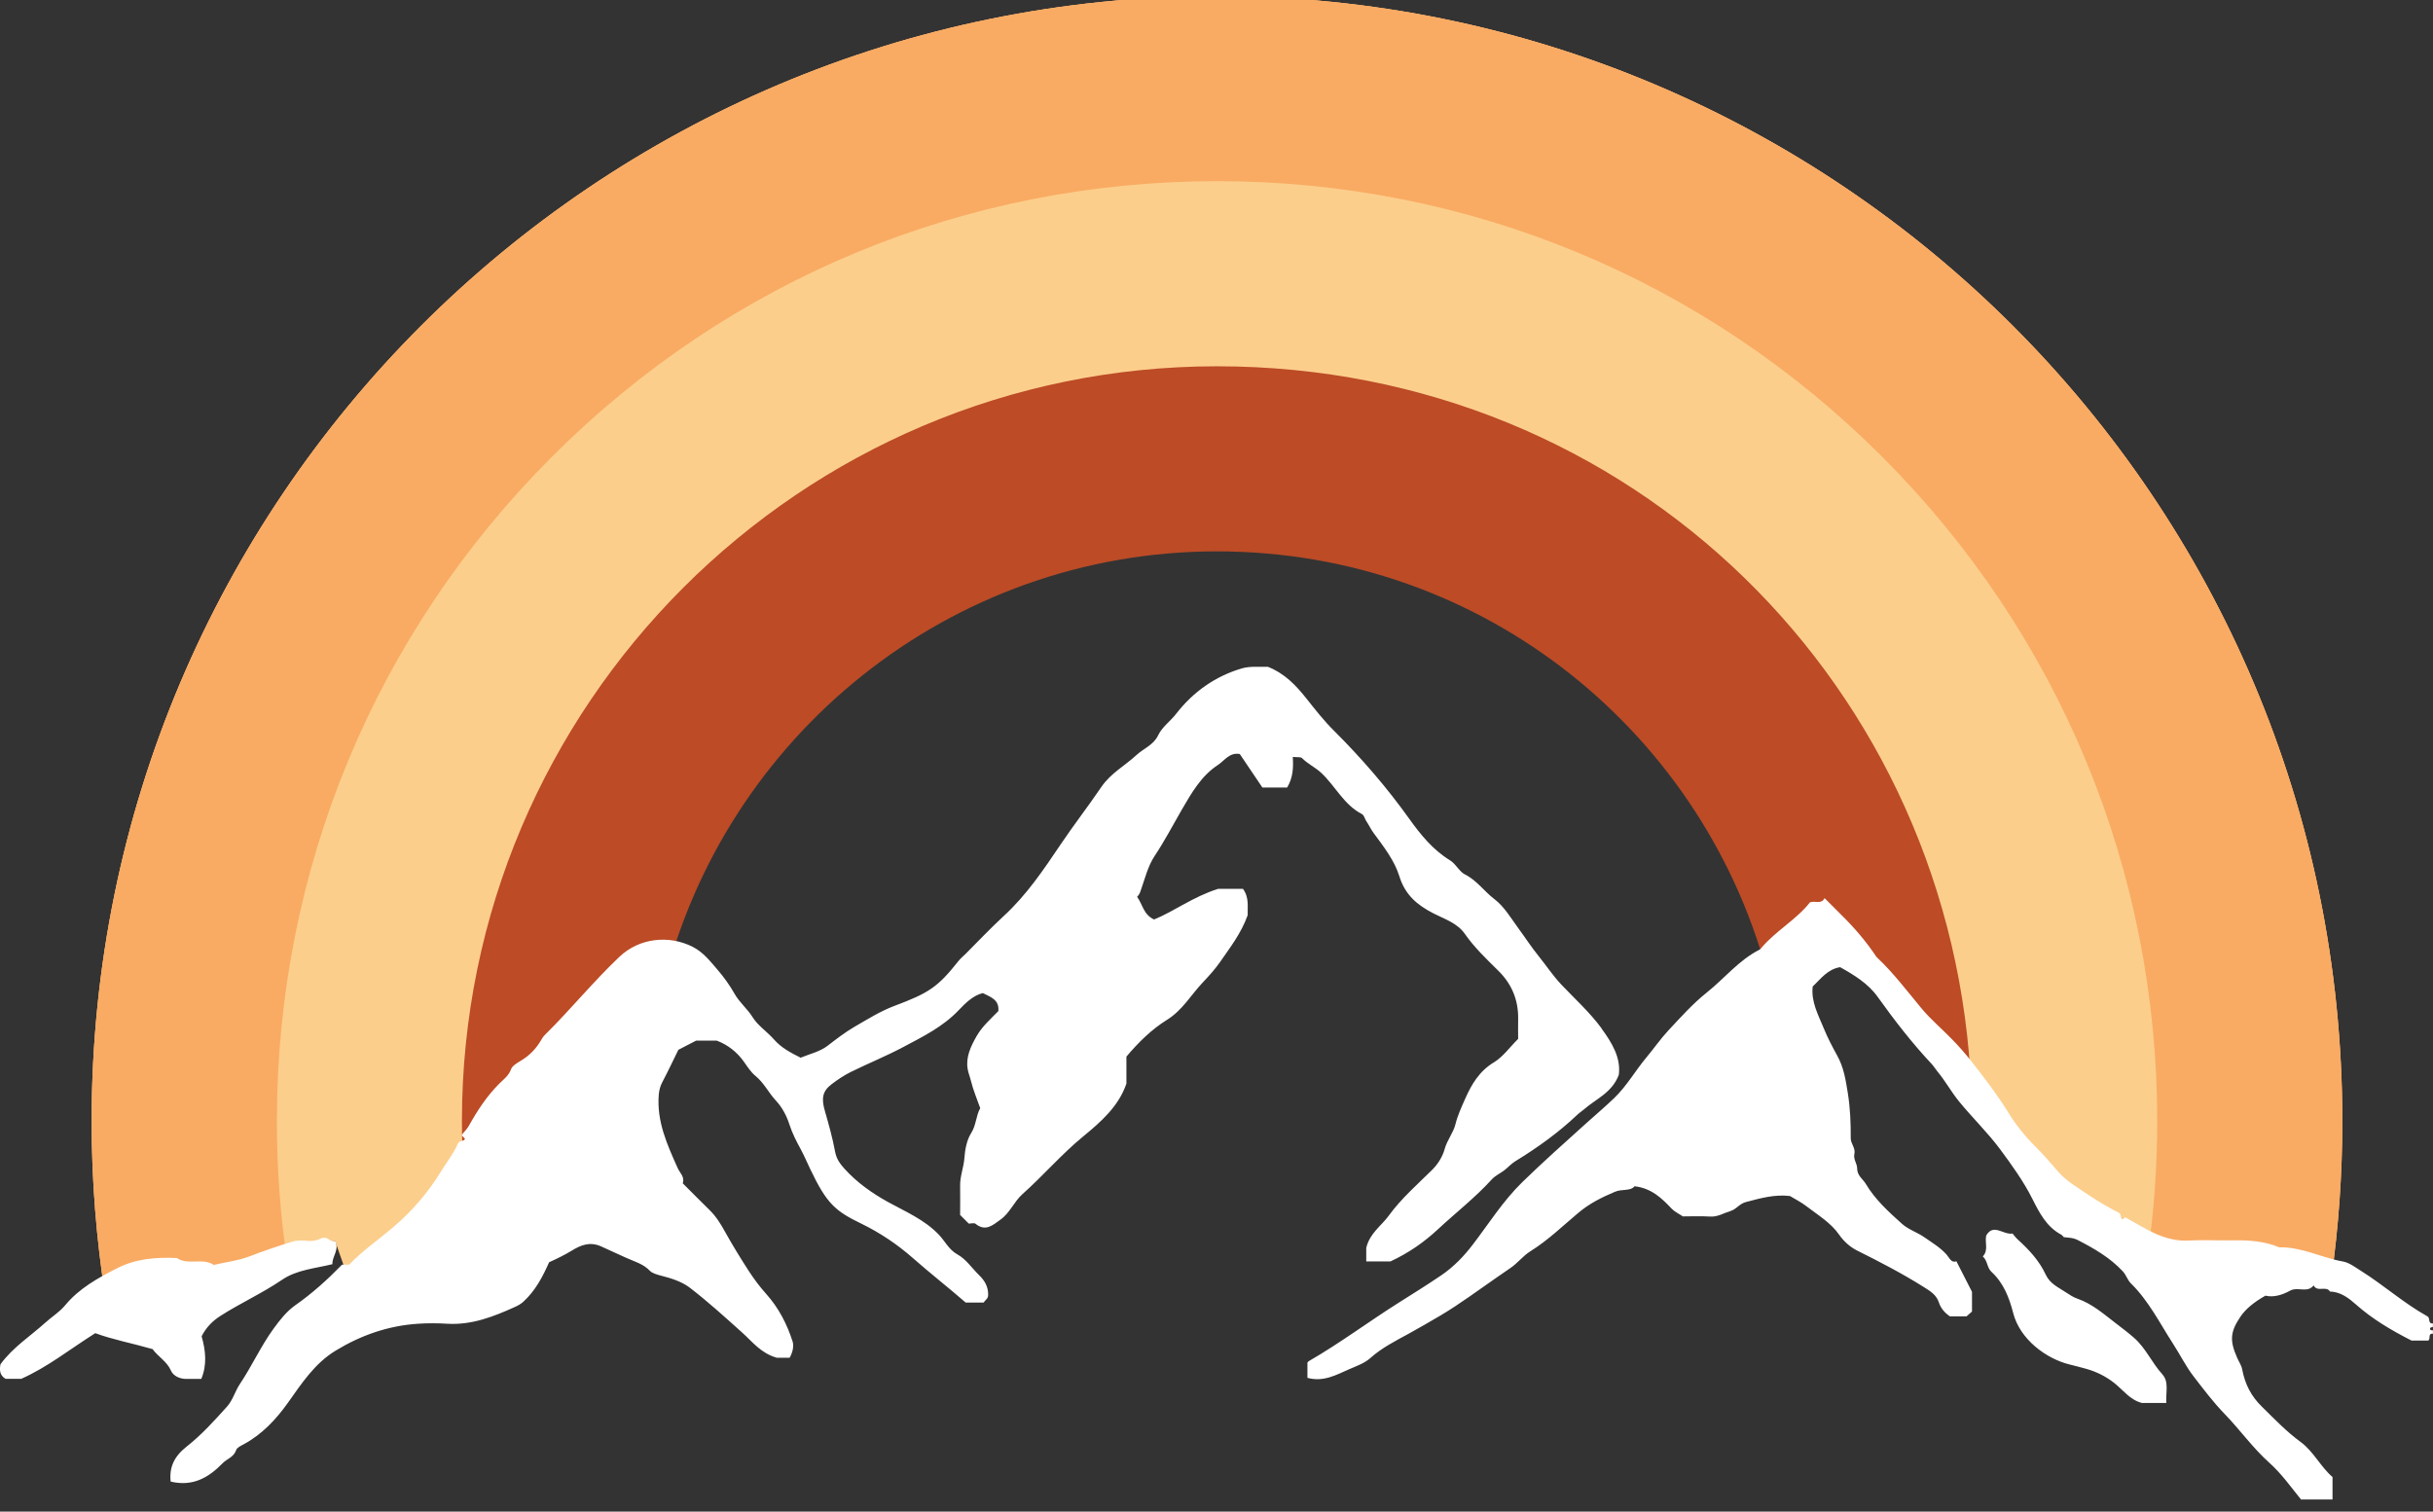 <svg width="140" height="87" viewBox="0 0 140 87" fill="none" xmlns="http://www.w3.org/2000/svg">
<rect x="0" y="0" width="140" height="87" fill="#333333" stroke="none"/>
<g clip-path="url(#clip0_82_128)">
<path d="M70.027 -0.225C34.265 -0.225 5.273 28.767 5.273 64.528C5.273 67.957 5.545 71.327 6.058 74.61L8.019 73.245L15.927 72.843L19.278 71.4L19.961 73.351L38.154 56.829C41.626 42.452 54.594 31.735 70.022 31.735C85.45 31.735 98.263 42.321 101.832 56.567L104.858 52.989L109.943 58.073L118.417 69.535L126.247 73.734L132.383 72.925L134.145 73.555C134.557 70.606 134.775 67.594 134.775 64.533C134.78 28.767 105.788 -0.225 70.027 -0.225Z" fill="#BC4B26"/>
<path d="M70.027 -0.225C34.265 -0.225 5.273 28.767 5.273 64.528C5.273 67.957 5.545 71.327 6.058 74.61L8.019 73.245L15.927 72.843L19.278 71.4L19.961 73.351L26.667 67.259C26.609 66.354 26.58 65.443 26.58 64.528C26.58 40.573 46.071 21.082 70.027 21.082C93.982 21.082 112.514 39.633 113.434 62.785L118.422 69.535L126.252 73.734L132.388 72.925L134.15 73.555C134.562 70.606 134.78 67.594 134.78 64.533C134.78 28.767 105.788 -0.225 70.027 -0.225Z" fill="#FCCE8B"/>
<path d="M70.027 -0.225C34.265 -0.225 5.273 28.767 5.273 64.528C5.273 67.957 5.545 71.327 6.058 74.61L8.019 73.245L15.927 72.843L16.522 72.586C16.13 69.942 15.932 67.25 15.932 64.528C15.932 50.078 21.559 36.49 31.776 26.273C41.994 16.055 55.582 10.428 70.031 10.428C84.481 10.428 98.069 16.055 108.287 26.273C118.504 36.49 124.131 50.078 124.131 64.528C124.131 67.153 123.942 69.743 123.579 72.296L126.257 73.734L132.393 72.925L134.155 73.555C134.567 70.606 134.785 67.594 134.785 64.533C134.78 28.767 105.788 -0.225 70.027 -0.225Z" fill="#F9AB63"/>
<path d="M132.422 86.324C131.831 85.598 131.293 84.828 130.591 84.198C129.637 83.346 128.896 82.295 128.005 81.375C127.366 80.716 126.8 79.966 126.233 79.23C125.778 78.644 125.448 77.966 125.042 77.341C124.277 76.155 123.642 74.876 122.62 73.869C122.412 73.666 122.349 73.38 122.141 73.162C121.41 72.383 120.519 71.869 119.584 71.385C119.294 71.23 119.037 71.24 118.756 71.206C118.708 71.157 118.669 71.099 118.616 71.066C117.759 70.615 117.347 69.797 116.94 68.988C116.432 67.981 115.773 67.07 115.105 66.165C114.374 65.177 113.483 64.325 112.713 63.376C112.277 62.838 111.943 62.223 111.497 61.686C111.386 61.55 111.279 61.376 111.154 61.24C110.016 60.025 109.004 58.717 108.035 57.361C107.498 56.611 106.684 56.112 105.885 55.666C105.149 55.788 104.771 56.344 104.306 56.776C104.205 57.662 104.631 58.422 104.946 59.192C105.163 59.724 105.439 60.252 105.72 60.761C106.098 61.444 106.205 62.155 106.326 62.906C106.466 63.778 106.5 64.64 106.495 65.511C106.495 65.836 106.786 66.073 106.703 66.427C106.636 66.712 106.868 66.993 106.863 67.235C106.858 67.666 107.197 67.86 107.357 68.131C107.89 69.032 108.674 69.748 109.454 70.446C109.817 70.77 110.321 70.925 110.723 71.206C111.168 71.516 111.638 71.792 112.011 72.208C112.17 72.392 112.277 72.702 112.577 72.596C112.882 73.196 113.163 73.743 113.473 74.353V75.487C113.386 75.564 113.289 75.651 113.158 75.763H112.195C111.919 75.569 111.681 75.312 111.57 74.969C111.42 74.508 111.052 74.3 110.669 74.058C109.439 73.283 108.151 72.62 106.853 71.971C106.485 71.787 106.113 71.472 105.832 71.07C105.352 70.373 104.602 69.932 103.938 69.419C103.643 69.192 103.304 69.022 102.999 68.838C102.118 68.731 101.299 68.964 100.457 69.187C100.084 69.284 99.924 69.598 99.566 69.705C99.178 69.821 98.839 70.049 98.403 70.02C97.876 69.986 97.343 70.01 96.834 70.01C96.607 69.855 96.365 69.748 96.2 69.574C95.624 68.969 95.038 68.388 94.055 68.276C93.822 68.572 93.333 68.417 92.922 68.596C92.166 68.915 91.464 69.264 90.825 69.802C89.924 70.557 89.077 71.385 88.065 72.015C87.634 72.281 87.324 72.712 86.883 73.002C86.627 73.172 86.365 73.361 86.104 73.54C85.043 74.271 84.012 75.046 82.912 75.7C82.302 76.063 81.682 76.416 81.063 76.76C80.293 77.181 79.518 77.569 78.85 78.165C78.516 78.465 78.051 78.625 77.629 78.809C76.884 79.138 76.147 79.554 75.232 79.302V78.431C75.232 78.431 75.271 78.363 75.324 78.334C77.111 77.303 78.762 76.063 80.506 74.964C81.324 74.45 82.142 73.937 82.942 73.395C83.653 72.91 84.239 72.3 84.752 71.627C85.682 70.412 86.491 69.114 87.61 68.025C88.786 66.882 90.011 65.787 91.232 64.688C91.784 64.189 92.355 63.71 92.893 63.192C93.609 62.499 94.099 61.628 94.733 60.867C95.164 60.354 95.546 59.797 96.001 59.308C96.704 58.557 97.396 57.778 98.195 57.139C99.222 56.325 100.05 55.265 101.246 54.659C101.304 54.63 101.343 54.572 101.386 54.519C102.224 53.546 103.381 52.916 104.151 51.933C104.461 51.831 104.81 52.064 104.989 51.691C105.309 52.011 105.614 52.316 105.919 52.621C106.679 53.366 107.372 54.17 107.962 55.056C107.982 55.086 108.006 55.105 108.03 55.129C108.974 56.02 109.749 57.056 110.577 58.049C111.105 58.683 111.749 59.221 112.325 59.816C112.708 60.209 113.066 60.615 113.41 61.051C114.175 62.02 114.921 62.998 115.57 64.044C116.011 64.756 116.524 65.4 117.119 65.991C117.579 66.446 118.001 66.935 118.422 67.424C118.901 67.986 119.594 68.378 120.223 68.804C120.761 69.167 121.328 69.497 121.904 69.792C122.102 69.894 121.976 70.097 122.136 70.189C122.199 70.136 122.267 70.078 122.286 70.058C123.449 70.698 124.519 71.477 125.938 71.4C126.766 71.356 127.599 71.4 128.431 71.39C129.366 71.371 130.281 71.424 131.158 71.792C132.441 71.758 133.579 72.388 134.814 72.605C135.187 72.673 135.535 72.944 135.874 73.157C137.177 73.976 138.329 75.012 139.68 75.763C139.86 75.864 139.685 76.194 139.995 76.169V76.368C139.942 76.392 139.845 76.402 139.835 76.436C139.806 76.557 139.898 76.576 139.995 76.567V76.765C139.671 76.726 139.898 77.123 139.705 77.157H138.765C137.579 76.552 136.509 75.918 135.555 75.07C135.172 74.731 134.683 74.344 134.078 74.339C133.85 73.976 133.337 74.397 133.133 73.981C132.765 74.446 132.218 74.034 131.763 74.291C131.351 74.523 130.828 74.688 130.359 74.572C129.687 74.949 129.206 75.354 128.916 75.787C128.33 76.659 128.291 77.153 128.732 78.15C128.828 78.373 128.983 78.591 129.022 78.823C129.177 79.651 129.535 80.358 130.141 80.949C130.862 81.656 131.56 82.392 132.383 82.993C133.129 83.54 133.526 84.416 134.218 85.012C134.218 85.443 134.218 85.874 134.218 86.305H132.422V86.324ZM92.157 59.187C91.479 58.262 90.626 57.497 89.842 56.669C89.362 56.16 88.975 55.575 88.539 55.032C88.118 54.514 87.76 53.957 87.368 53.425C86.941 52.843 86.554 52.175 85.997 51.754C85.406 51.308 84.99 50.679 84.307 50.335C83.968 50.166 83.774 49.725 83.445 49.522C82.452 48.916 81.736 48.03 81.087 47.12C79.789 45.304 78.336 43.628 76.763 42.059C76.181 41.483 75.678 40.839 75.179 40.209C74.569 39.444 73.944 38.776 72.961 38.379C72.516 38.398 71.959 38.326 71.47 38.466C69.935 38.916 68.656 39.822 67.688 41.071C67.354 41.507 66.874 41.832 66.642 42.321C66.375 42.883 65.799 43.081 65.392 43.459C64.729 44.074 63.916 44.5 63.378 45.289C62.618 46.408 61.79 47.473 61.034 48.597C60.051 50.054 59.073 51.512 57.761 52.718C57.005 53.415 56.298 54.165 55.572 54.892C55.431 55.032 55.272 55.158 55.151 55.313C53.945 56.838 53.427 57.158 51.456 57.899C50.657 58.199 49.911 58.669 49.165 59.1C48.618 59.419 48.119 59.807 47.616 60.194C47.166 60.538 46.56 60.669 46.071 60.877C45.48 60.582 44.953 60.301 44.541 59.831C44.149 59.381 43.611 59.037 43.306 58.543C43.001 58.054 42.551 57.7 42.265 57.192C41.994 56.712 41.65 56.233 41.287 55.812C40.87 55.328 40.464 54.8 39.858 54.495C38.498 53.807 36.793 53.972 35.636 55.076C34.13 56.504 32.822 58.117 31.345 59.574C31.258 59.662 31.19 59.768 31.127 59.88C30.846 60.364 30.449 60.77 29.975 61.047C29.742 61.187 29.476 61.347 29.408 61.536C29.277 61.908 28.992 62.112 28.745 62.354C28.018 63.075 27.466 63.923 26.972 64.809C26.856 65.017 26.687 65.148 26.566 65.337C26.629 65.405 26.692 65.477 26.755 65.545C26.687 65.729 26.445 65.589 26.333 65.85C26.091 66.412 25.689 66.906 25.365 67.439C24.619 68.664 23.68 69.739 22.595 70.659C21.762 71.366 20.856 71.99 20.087 72.789H19.68C18.852 73.642 17.975 74.436 16.987 75.128C16.508 75.463 16.111 75.961 15.738 76.475C15.002 77.492 14.493 78.629 13.801 79.661C13.53 80.068 13.394 80.586 13.075 80.944C12.343 81.758 11.602 82.581 10.745 83.254C10.019 83.825 9.733 84.445 9.82 85.273C11.099 85.578 12.009 85.041 12.808 84.218C13.06 83.961 13.452 83.869 13.588 83.462C13.636 83.317 13.849 83.22 14.029 83.123C15.079 82.557 15.888 81.69 16.561 80.746C17.36 79.622 18.106 78.47 19.317 77.734C20.774 76.847 22.348 76.3 24.052 76.189C24.614 76.15 25.186 76.155 25.747 76.189C27.147 76.271 28.396 75.782 29.636 75.22C29.82 75.138 29.97 75.051 30.11 74.925C30.803 74.295 31.224 73.492 31.597 72.649C32.038 72.451 32.478 72.237 32.909 71.976C33.394 71.68 33.931 71.438 34.594 71.739C35.069 71.952 35.544 72.17 36.018 72.388C36.502 72.61 37.016 72.736 37.408 73.153C37.519 73.274 37.829 73.371 38.081 73.433C38.638 73.574 39.238 73.768 39.684 74.107C40.735 74.915 41.713 75.806 42.701 76.692C43.296 77.225 43.785 77.888 44.696 78.145H45.437C45.616 77.835 45.688 77.477 45.611 77.22C45.287 76.208 44.807 75.274 44.086 74.47C43.727 74.068 43.403 73.637 43.108 73.186C42.618 72.431 42.149 71.666 41.713 70.882C41.466 70.436 41.204 70.01 40.836 69.651C40.318 69.143 39.805 68.625 39.287 68.107C39.413 67.734 39.117 67.506 38.996 67.23C38.391 65.879 37.781 64.543 37.907 63.003C37.931 62.736 37.989 62.519 38.11 62.286C38.439 61.661 38.74 61.022 39.035 60.422C39.413 60.228 39.742 60.059 40.057 59.894H41.243C41.902 60.141 42.434 60.577 42.817 61.124C43.02 61.414 43.214 61.715 43.48 61.933C43.965 62.33 44.231 62.901 44.652 63.352C45.001 63.724 45.267 64.223 45.422 64.712C45.587 65.221 45.819 65.676 46.071 66.136C46.274 66.514 46.444 66.911 46.628 67.298C47.582 69.303 48.086 69.71 49.558 70.426C50.633 70.949 51.63 71.618 52.516 72.397C53.533 73.293 54.599 74.126 55.567 74.969H56.599C56.7 74.814 56.855 74.751 56.86 74.547C56.875 74.058 56.657 73.695 56.322 73.375C55.921 72.978 55.582 72.47 55.107 72.208C54.589 71.923 54.381 71.433 54.017 71.056C53.19 70.194 52.11 69.739 51.097 69.182C50.163 68.664 49.316 68.063 48.599 67.274C48.342 66.988 48.134 66.712 48.056 66.301C47.911 65.511 47.693 64.732 47.471 63.962C47.253 63.221 47.32 62.804 47.858 62.398C48.202 62.136 48.57 61.889 48.962 61.695C49.955 61.206 50.981 60.79 51.959 60.272C53.097 59.666 54.255 59.105 55.175 58.131C55.548 57.739 55.998 57.289 56.555 57.158C57.01 57.386 57.514 57.545 57.446 58.194C57.01 58.645 56.516 59.071 56.192 59.642C55.862 60.223 55.572 60.829 55.678 61.507C55.712 61.734 55.814 61.976 55.872 62.218C56.003 62.751 56.221 63.26 56.405 63.782C56.158 64.209 56.177 64.761 55.877 65.225C55.625 65.623 55.528 66.18 55.495 66.639C55.456 67.187 55.238 67.695 55.248 68.242C55.257 68.804 55.248 69.371 55.248 69.927C55.417 70.092 55.577 70.257 55.746 70.426C55.877 70.426 56.056 70.368 56.134 70.436C56.72 70.911 57.136 70.504 57.572 70.194C58.114 69.811 58.347 69.162 58.836 68.727C60.037 67.656 61.083 66.431 62.332 65.405C63.339 64.577 64.366 63.686 64.816 62.368V60.814C65.509 59.991 66.269 59.245 67.15 58.698C68.041 58.146 68.53 57.264 69.208 56.548C69.547 56.19 69.906 55.797 70.196 55.381C70.777 54.538 71.416 53.73 71.794 52.674C71.775 52.224 71.896 51.662 71.523 51.158H70.09C68.622 51.628 67.557 52.456 66.409 52.921C65.794 52.645 65.746 52.039 65.431 51.618C65.518 51.526 65.581 51.434 65.625 51.299C65.872 50.606 66.046 49.856 66.443 49.26C67.015 48.403 67.484 47.497 67.998 46.611C68.564 45.638 69.121 44.655 70.085 44.025C70.463 43.778 70.743 43.294 71.339 43.396C71.78 44.05 72.235 44.723 72.642 45.328H74.065C74.409 44.747 74.428 44.175 74.39 43.565C74.627 43.594 74.84 43.551 74.927 43.638C75.247 43.962 75.658 44.151 75.997 44.456C76.83 45.217 77.314 46.311 78.365 46.853C78.501 46.926 78.53 47.124 78.608 47.241C78.767 47.473 78.883 47.735 79.053 47.962C79.624 48.732 80.239 49.526 80.52 50.427C80.854 51.512 81.552 52.093 82.496 52.577C83.13 52.901 83.857 53.124 84.297 53.759C84.844 54.538 85.527 55.192 86.2 55.855C86.99 56.625 87.377 57.555 87.358 58.659C87.348 59.051 87.358 59.444 87.358 59.792C86.869 60.277 86.486 60.829 85.963 61.143C85.121 61.652 84.675 62.412 84.307 63.245C84.099 63.719 83.876 64.189 83.75 64.707C83.624 65.206 83.271 65.613 83.126 66.141C83.014 66.547 82.762 66.983 82.404 67.337C81.547 68.184 80.632 68.978 79.91 69.971C79.484 70.557 78.82 70.974 78.617 71.821V72.601H80.012C81.082 72.102 81.958 71.482 82.743 70.751C83.774 69.792 84.893 68.925 85.842 67.879C86.026 67.676 86.297 67.55 86.53 67.38C86.762 67.211 86.936 66.993 87.198 66.833C88.472 66.054 89.687 65.182 90.772 64.15C90.883 64.044 91.028 63.952 91.14 63.855C91.827 63.25 92.757 62.901 93.149 61.865C93.28 60.892 92.767 60.034 92.162 59.206L92.157 59.187ZM8.775 77.642C9.094 78.087 9.603 78.349 9.84 78.891C9.975 79.196 10.344 79.365 10.721 79.365C10.983 79.365 11.244 79.365 11.583 79.365C11.917 78.557 11.84 77.758 11.602 76.91C11.84 76.445 12.179 76.058 12.697 75.729C13.849 74.993 15.094 74.431 16.227 73.661C17.084 73.075 18.145 73.007 19.128 72.76C19.104 72.3 19.554 71.932 19.278 71.404C19.002 71.588 18.924 71.08 18.416 71.298C18.329 71.356 18.043 71.453 17.704 71.419C17.413 71.39 17.099 71.38 16.828 71.463C16.004 71.714 15.191 71.99 14.387 72.3C13.714 72.562 12.997 72.635 12.305 72.804C11.656 72.368 10.828 72.847 10.179 72.407C8.992 72.354 7.835 72.436 6.741 72.993C5.627 73.559 4.557 74.15 3.743 75.133C3.419 75.525 2.959 75.801 2.586 76.145C1.738 76.91 0.755 77.53 0.029 78.518C-0.029 78.804 -0.044 79.152 0.324 79.361H1.22C2.746 78.678 3.961 77.695 5.482 76.731C6.47 77.099 7.632 77.317 8.77 77.646L8.775 77.642ZM124.432 79.104C123.821 78.441 123.478 77.588 122.785 76.988C122.446 76.692 122.093 76.426 121.734 76.15C121.037 75.617 120.383 75.036 119.526 74.741C119.299 74.663 119.085 74.518 118.877 74.383C118.446 74.092 117.962 73.894 117.715 73.361C117.347 72.567 116.756 71.927 116.107 71.341C115.986 71.23 115.889 71.095 115.807 70.998C115.26 71.085 114.713 70.392 114.291 71.109C114.199 71.516 114.437 71.957 114.093 72.315C114.369 72.547 114.335 72.969 114.592 73.201C115.294 73.845 115.623 74.712 115.841 75.564C116.228 77.085 117.734 78.198 119.085 78.533C119.41 78.615 119.763 78.702 120.083 78.794C120.635 78.954 121.163 79.21 121.652 79.593C122.16 79.99 122.567 80.581 123.26 80.75H124.654C124.616 80.145 124.819 79.525 124.427 79.104H124.432Z" fill="white"/>
</g>
<defs>
<clipPath id="clip0_82_128">
<rect width="140" height="86.625" fill="white"/>
</clipPath>
</defs>
</svg>

